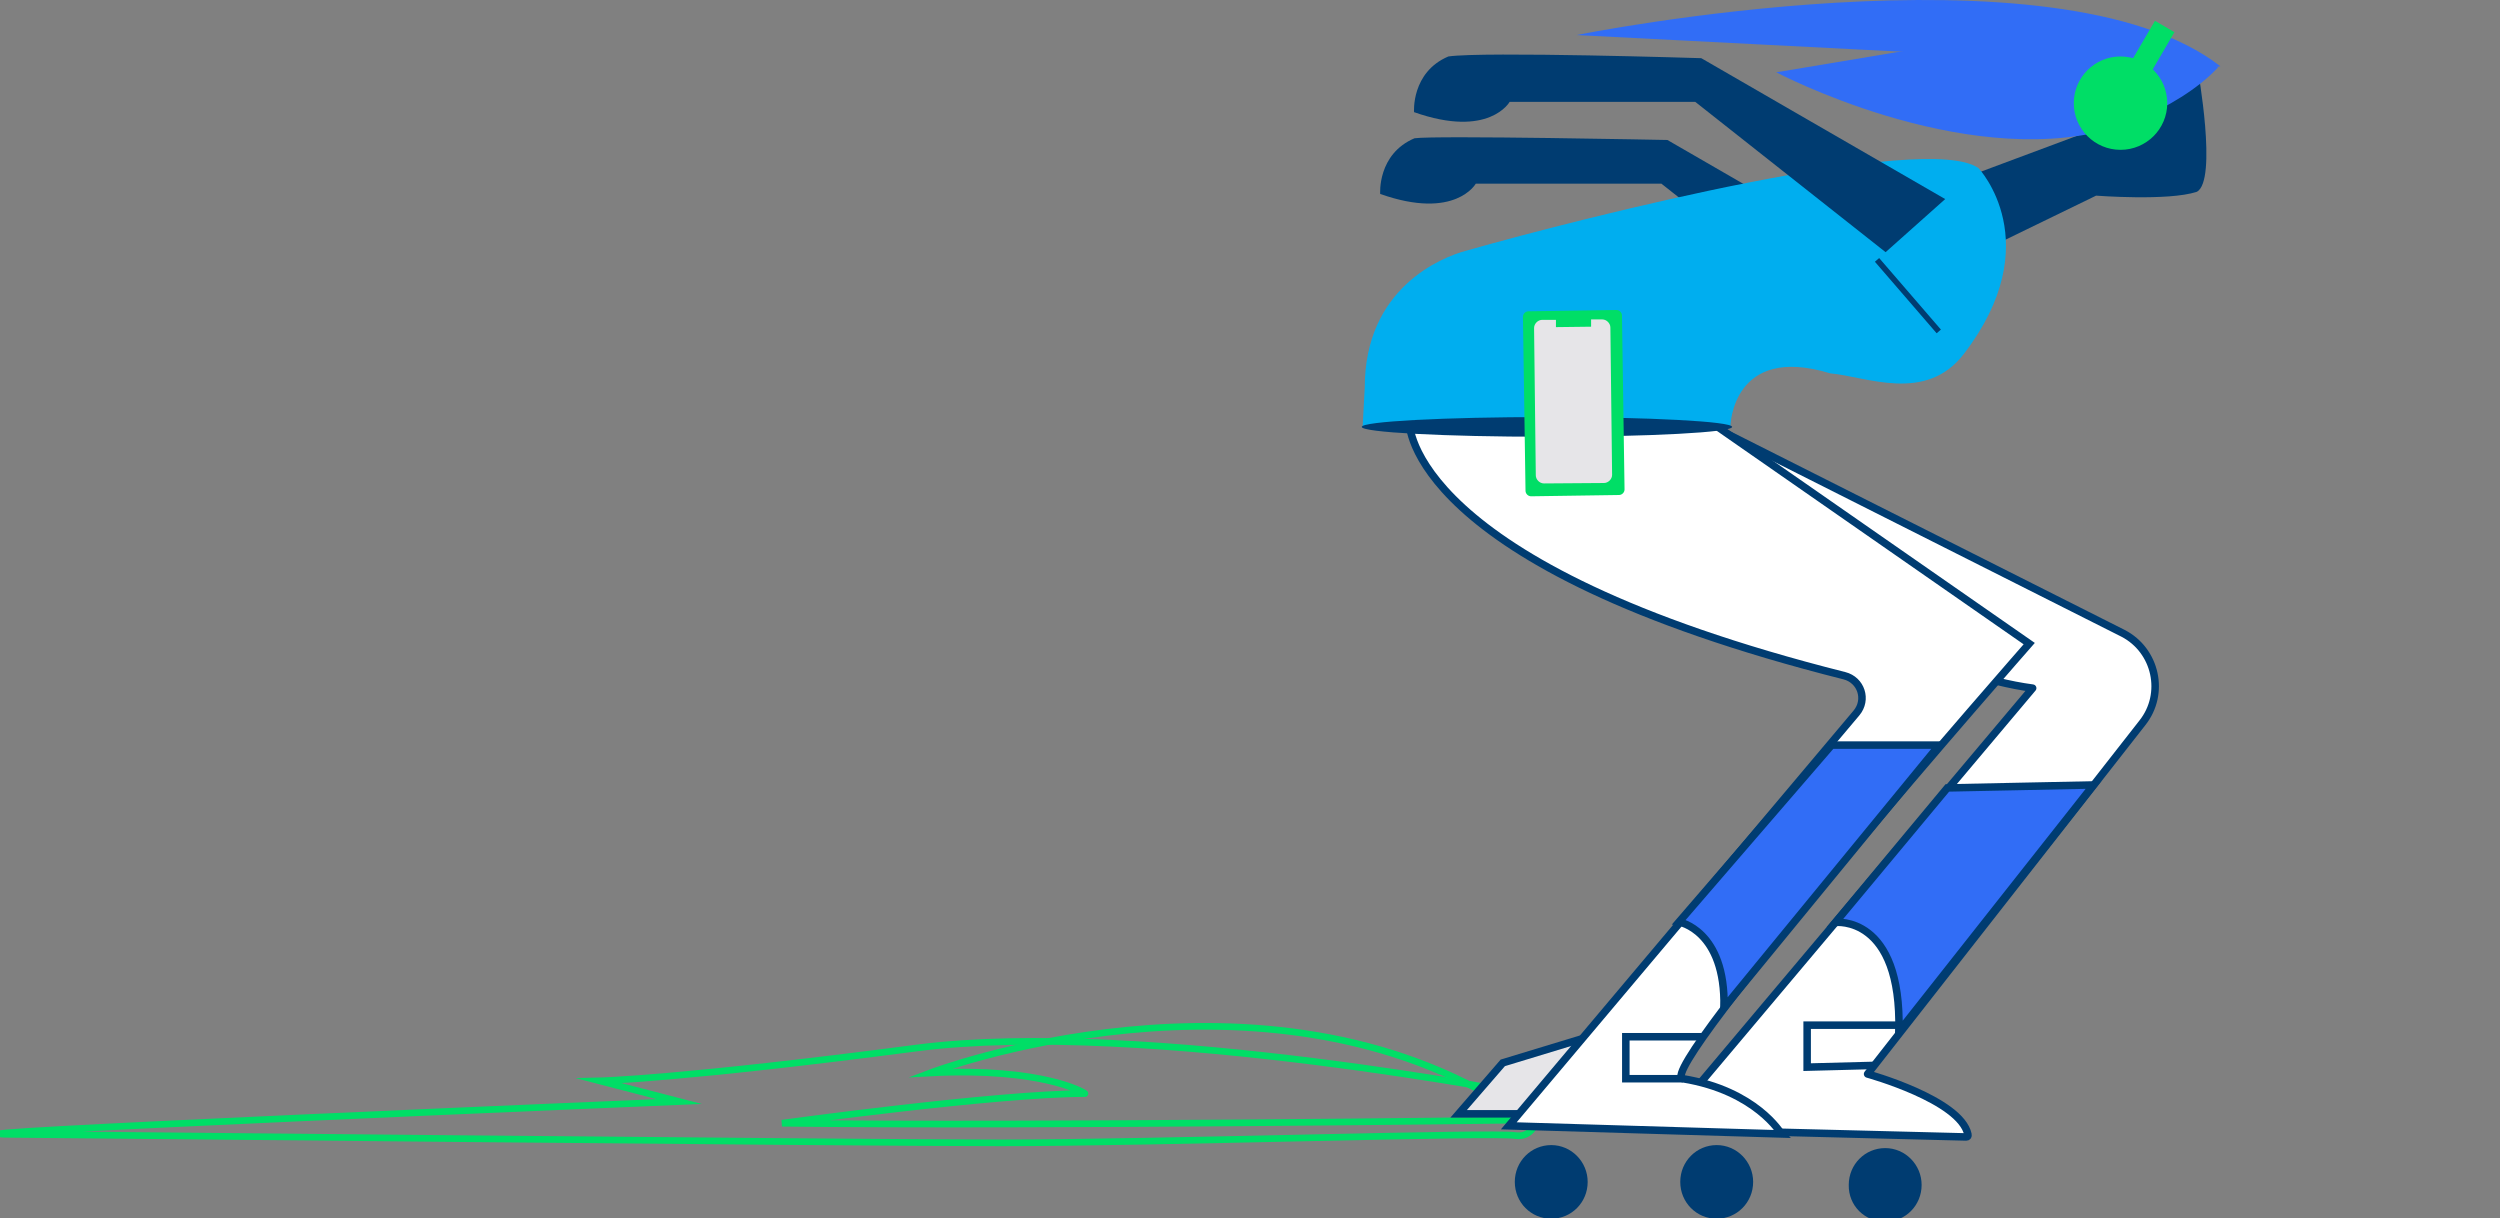 <svg xmlns="http://www.w3.org/2000/svg" width="665" height="324" viewBox="0 0 665 324" fill="none"><rect x="0" y="0" width="665" height="324" fill="#808080" stroke="none"/><g clip-path="url(#clip0)"><path d="M410 291.877C410 291.877 304.384 270.864 243.733 278.784C180.841 287.028 159.478 287.513 159.478 287.513L180.691 293.009C180.691 293.009 -29.496 301.737 3.518 301.737C9.195 301.737 224.462 304 266.141 304C307.819 304 397.153 301.091 403.128 302.06C410 303.03 410 291.877 410 291.877Z" stroke="#00DE66" stroke-width="1.775" stroke-miterlimit="10"></path><path d="M247.328 285.415C247.328 285.415 335.964 251.615 403 295.556L401.808 297.97C401.808 297.97 276.377 299.579 208 298.775C208 298.775 265.204 290.888 288.592 290.888C288.89 290.888 277.568 283.806 247.328 285.415Z" stroke="#00DE66" stroke-width="1.775" stroke-miterlimit="10"></path><path d="M508.415 74.715L443.531 37.237C443.531 37.237 381.726 35.984 376.253 36.781C366.332 40.996 367.13 51.59 367.13 51.59C387.086 58.653 392.559 48.856 392.559 48.856H441.935L492.565 88.84" fill="#003C71"></path><path d="M435.433 296.278H387.996L399.741 282.722L435.319 271.9V296.278H435.433Z" fill="#E6E5E8" stroke="#003C71" stroke-width="2" stroke-miterlimit="10"></path><path d="M496.781 285.684L569.876 192.274C576.033 184.527 573.525 173.022 564.744 168.465L443.985 107.635L397.802 111.394C397.802 111.394 492.106 176.667 540.684 183.047L441.932 300.379L523.009 302.43C523.351 302.43 523.579 302.202 523.465 301.746C521.526 292.519 496.781 285.684 496.781 285.684Z" fill="white" stroke="#003C71" stroke-width="2" stroke-miterlimit="10" stroke-linecap="round" stroke-linejoin="round"></path><path d="M412.628 324.185C417.988 324.185 422.321 319.856 422.321 314.389C422.321 309.034 417.988 304.592 412.628 304.592C407.269 304.592 402.936 308.921 402.936 314.389C402.936 319.856 407.269 324.185 412.628 324.185Z" fill="#003C71"></path><path d="M456.643 324.185C462.002 324.185 466.336 319.856 466.336 314.389C466.336 309.034 462.002 304.592 456.643 304.592C451.283 304.592 446.95 308.921 446.95 314.389C446.95 319.856 451.283 324.185 456.643 324.185Z" fill="#003C71"></path><path d="M501.46 324.986C506.819 324.986 511.152 320.657 511.152 315.189C511.152 309.835 506.819 305.393 501.46 305.393C496.1 305.393 491.767 309.721 491.767 315.189C491.653 320.657 495.986 324.986 501.46 324.986Z" fill="#003C71"></path><path d="M447.634 286.938C439.424 285.571 539.772 171.2 539.772 171.2L447.748 107.18L374.882 112.42C374.882 112.42 374.084 150.354 490.624 179.744C495.072 180.883 496.782 186.123 493.817 189.654L401.337 299.468L473.862 301.633C473.748 301.519 467.134 290.127 447.634 286.938Z" fill="white" stroke="#003C71" stroke-width="2" stroke-miterlimit="10"></path><path d="M584.586 18.324C584.586 18.324 589.945 48.056 584.357 51.018C576.831 53.524 557.56 52.043 557.56 52.043L531.789 64.574L519.587 48.398L554.709 35.297C554.709 35.297 560.183 -1.839 584.586 18.324Z" fill="#003C71"></path><path d="M526.315 44.754C526.315 44.754 545.016 64.575 522.438 94.079C512.289 107.407 496.325 100.116 486.86 99.319C460.747 91.345 460.29 113.33 460.29 113.33L362.451 113.672L363.021 103.078C363.021 76.536 383.547 68.448 389.819 66.739C422.204 57.512 512.631 34.843 526.315 44.754Z" fill="#00AEEF"></path><path d="M590.63 17.642L588.349 17.983L419.354 9.326C419.354 9.326 546.842 -16.419 590.63 17.642Z" fill="#316DF6"></path><path d="M590.062 17.868L515.371 12.059L472.495 19.235C472.495 19.235 521.415 45.094 560.756 34.5C560.642 34.044 560.414 33.361 560.414 32.677C560.414 30.057 562.58 28.121 564.975 28.121C567.142 28.121 568.852 29.602 569.422 31.538C576.264 28.462 584.474 23.906 590.062 17.868Z" fill="#316DF6"></path><path d="M517.422 52.954L452.538 15.476C452.538 15.476 394.724 13.653 385.259 15.02C375.338 19.235 376.136 29.829 376.136 29.829C396.092 36.892 401.566 27.095 401.566 27.095H450.941L501.571 67.079" fill="#003C71"></path><path d="M515.713 88.157L499.292 69.133" stroke="#003C71" stroke-width="1.5" stroke-miterlimit="10"></path><path d="M515.826 198.197H487.204L446.608 245.244C446.608 245.244 459.038 247.409 458.582 268.027L515.826 198.197Z" fill="#316DF6" stroke="#003C71" stroke-width="2" stroke-miterlimit="10"></path><path d="M556.877 208.791L517.992 209.588L488.229 245.358C488.229 245.358 505.904 243.307 505.106 274.406L556.877 208.791Z" fill="#316DF6" stroke="#003C71" stroke-width="2" stroke-miterlimit="10"></path><path d="M447.634 286.937H432.468V275.773H453.336" stroke="#003C71" stroke-width="2" stroke-miterlimit="10"></path><path d="M498.263 283.403L480.702 283.859V272.695H506.587" stroke="#003C71" stroke-width="2" stroke-miterlimit="10"></path><path d="M411.486 116.178C438.693 116.178 460.748 115.005 460.748 113.558C460.748 112.111 438.693 110.938 411.486 110.938C384.28 110.938 362.225 112.111 362.225 113.558C362.225 115.005 384.28 116.178 411.486 116.178Z" fill="#003C71"></path><path d="M430.646 131.672L407.269 132.014C406.471 132.014 405.787 131.331 405.787 130.533L405.103 84.284C405.103 83.486 405.787 82.803 406.585 82.803L429.961 82.461C430.76 82.461 431.444 83.144 431.444 83.942L432.128 130.191C432.128 130.989 431.444 131.672 430.646 131.672Z" fill="#00DE66"></path><path d="M423.231 84.965V86.901L413.881 87.015V85.079H410.232C409.091 85.079 408.065 86.104 408.065 87.243L408.521 126.43C408.521 127.569 409.547 128.594 410.688 128.594L426.652 128.48C427.792 128.48 428.819 127.455 428.819 126.316L428.363 87.129C428.363 85.99 427.336 84.965 426.196 84.965H423.231Z" fill="#E6E5E8"></path><path d="M564.059 39.855C570.923 39.855 576.488 34.296 576.488 27.438C576.488 20.581 570.923 15.021 564.059 15.021C557.194 15.021 551.629 20.581 551.629 27.438C551.629 34.296 557.194 39.855 564.059 39.855Z" fill="#00DE66"></path><path d="M575.808 7.049L567.483 21.288" stroke="#00DE66" stroke-width="6" stroke-miterlimit="10"></path></g><defs><clipPath id="clip0"><rect width="665" height="324" fill="white"></rect></clipPath></defs></svg>
